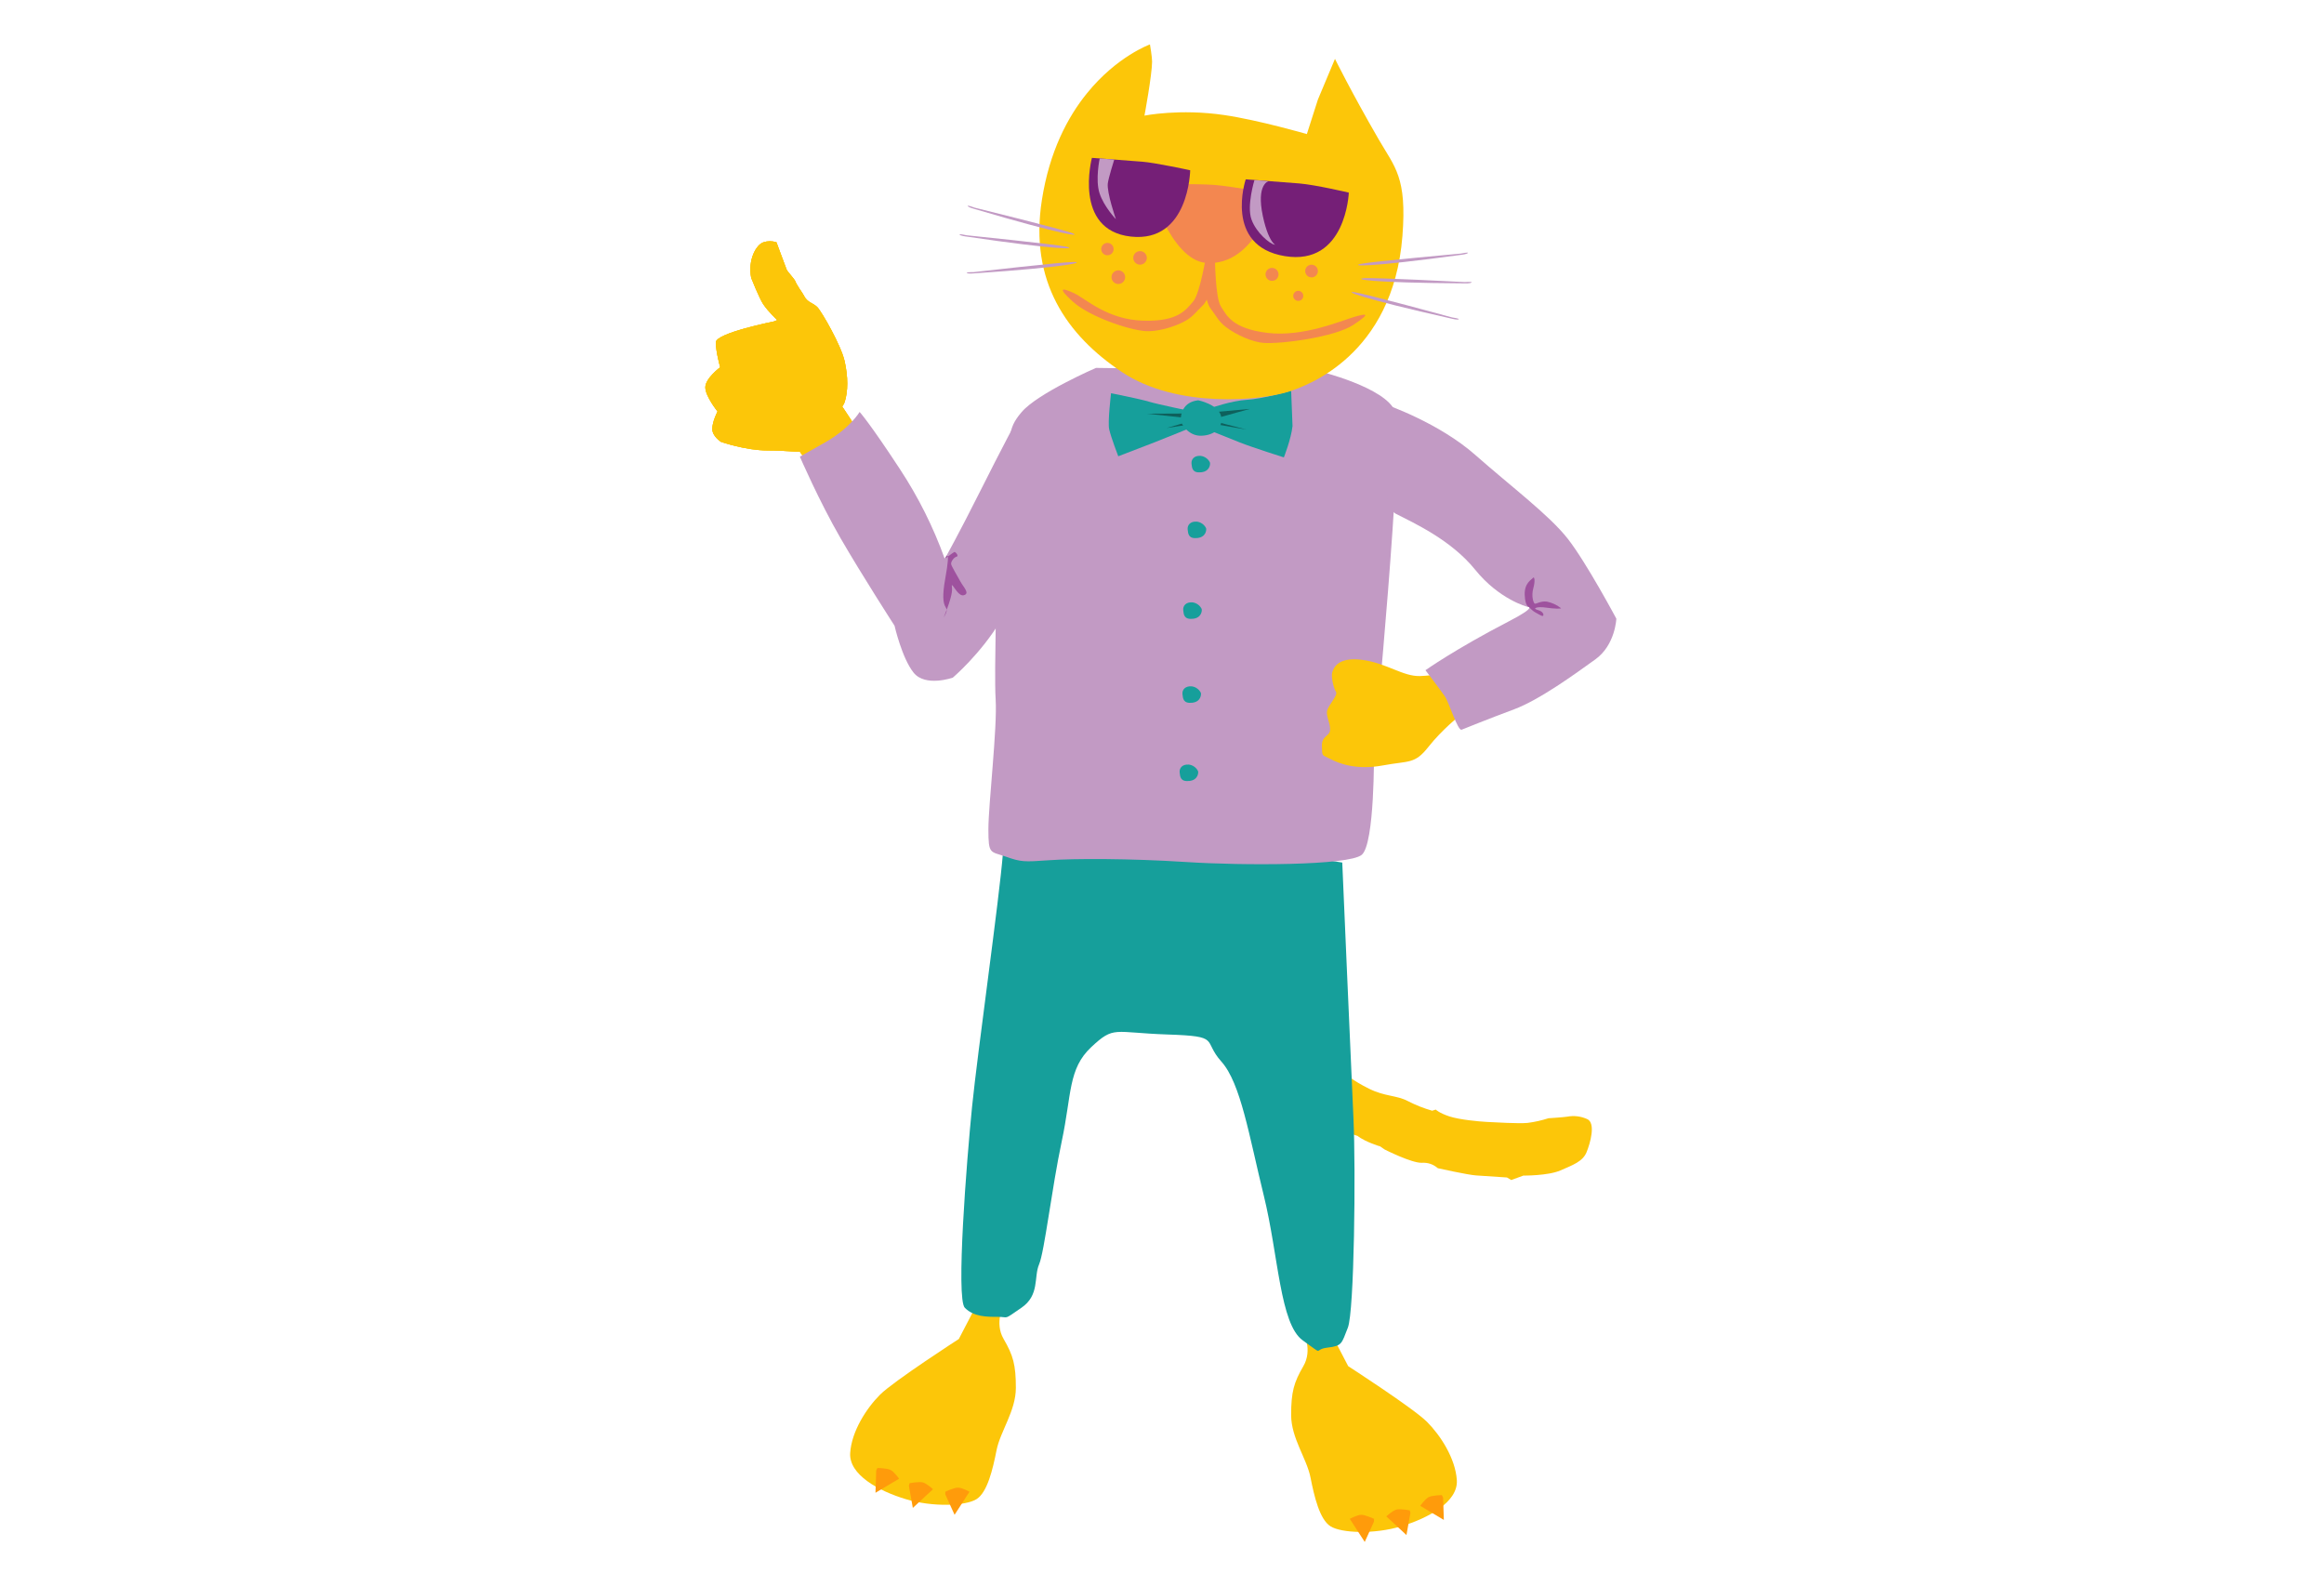 <svg xmlns="http://www.w3.org/2000/svg" xmlns:xlink="http://www.w3.org/1999/xlink" width="586" zoomAndPan="magnify" viewBox="0 0 439.5 300" height="400" preserveAspectRatio="xMidYMid meet" version="1.0"><defs><clipPath id="9a93a3e36c"><path d="M 133.375 60 L 157 60 L 157 86 L 133.375 86 Z M 133.375 60 " clip-rule="nonzero"/></clipPath><clipPath id="feb1ecef73"><path d="M 133.375 60 L 157 60 L 157 86 L 133.375 86 Z M 133.375 60 " clip-rule="nonzero"/></clipPath><clipPath id="12f7643b97"><path d="M 133.375 60 L 157 60 L 157 86 L 133.375 86 Z M 133.375 60 " clip-rule="nonzero"/></clipPath><clipPath id="c428b6c162"><path d="M 255 286 L 260 286 L 260 291.582 L 255 291.582 Z M 255 286 " clip-rule="nonzero"/></clipPath><clipPath id="273596284e"><path d="M 261 76 L 305.68 76 L 305.68 138 L 261 138 Z M 261 76 " clip-rule="nonzero"/></clipPath><clipPath id="807af28f99"><path d="M 196 8.402 L 266 8.402 L 266 76 L 196 76 Z M 196 8.402 " clip-rule="nonzero"/></clipPath></defs><g clip-path="url(#9a93a3e36c)"><path fill="#fcc609" d="M 146.434 60.777 C 146.434 60.777 135.371 62.961 135.371 64.742 C 135.371 66.523 136.195 69.453 136.195 69.453 C 136.195 69.453 133.387 71.543 133.387 73.242 C 133.387 74.941 135.699 77.812 135.699 77.812 C 135.699 77.812 134.707 79.684 134.707 81.113 C 134.707 82.539 136.363 83.559 136.363 83.559 C 136.363 83.559 140.992 85.18 145.121 85.18 C 149.25 85.18 151.23 85.676 152.715 85.18 C 154.203 84.684 157.344 83.363 156.766 81.707 C 156.258 80.375 155.68 79.074 155.027 77.809 C 155.027 77.809 157.012 77.145 156.766 75.465 C 156.516 73.781 154.371 71.988 154.371 71.988 C 154.371 71.988 156.355 71.457 156.02 68.734 C 155.914 67.918 155.645 67.164 155.211 66.465 C 154.777 65.766 154.223 65.188 153.539 64.73 C 153.539 64.73 151.551 65.59 148.078 64.73 C 144.605 63.867 146.434 60.777 146.434 60.777 Z M 146.434 60.777 " fill-opacity="1" fill-rule="nonzero"/></g><path fill="#fcc609" d="M 142.059 52.539 C 141.398 49.066 143.035 46.266 144.363 45.82 C 145.191 45.551 146.016 45.551 146.844 45.82 C 146.844 45.82 147.801 48.453 148.773 51.008 C 148.887 51.297 150.234 52.789 150.34 53.059 C 150.703 54 151.805 55.445 151.98 55.816 C 152.641 57.238 153.742 57.242 154.566 58.082 C 155.391 58.922 159.066 65.312 159.73 68.301 C 160.395 71.289 160.391 74.008 159.73 76.051 C 159.07 78.094 153.773 81.113 153.773 81.113 L 145.086 61.367 L 146.988 60.52 C 146.988 60.52 145.297 58.961 144.34 57.523 C 143.578 56.387 142.059 52.539 142.059 52.539 Z M 142.059 52.539 " fill-opacity="1" fill-rule="nonzero"/><path fill="#fcc609" d="M 149.988 83.559 L 159.398 97.184 L 169.145 87.887 C 169.145 87.887 163.531 83.484 162.043 81.113 C 160.555 78.738 157.574 74.332 157.574 74.332 Z M 149.988 83.559 " fill-opacity="1" fill-rule="nonzero"/><g clip-path="url(#feb1ecef73)"><path fill="#fcc609" d="M 146.434 60.777 C 146.434 60.777 135.371 62.961 135.371 64.742 C 135.371 66.523 136.195 69.453 136.195 69.453 C 136.195 69.453 133.387 71.543 133.387 73.242 C 133.387 74.941 135.699 77.812 135.699 77.812 C 135.699 77.812 134.707 79.684 134.707 81.113 C 134.707 82.539 136.363 83.559 136.363 83.559 C 136.363 83.559 140.992 85.18 145.121 85.18 C 149.25 85.18 151.23 85.676 152.715 85.18 C 154.203 84.684 157.344 83.363 156.766 81.707 C 156.258 80.375 155.68 79.074 155.027 77.809 C 155.027 77.809 157.012 77.145 156.766 75.465 C 156.516 73.781 154.371 71.988 154.371 71.988 C 154.371 71.988 156.355 71.457 156.02 68.734 C 155.914 67.918 155.645 67.164 155.211 66.465 C 154.777 65.766 154.223 65.188 153.539 64.73 C 153.539 64.73 151.551 65.59 148.078 64.73 C 144.605 63.867 146.434 60.777 146.434 60.777 Z M 146.434 60.777 " fill-opacity="1" fill-rule="nonzero"/></g><path fill="#fcc609" d="M 142.059 52.539 C 141.398 49.066 143.035 46.266 144.363 45.82 C 145.191 45.551 146.016 45.551 146.844 45.82 C 146.844 45.82 147.801 48.453 148.773 51.008 C 148.887 51.297 150.234 52.789 150.34 53.059 C 150.703 54 151.805 55.445 151.98 55.816 C 152.641 57.238 153.742 57.242 154.566 58.082 C 155.391 58.922 159.066 65.312 159.73 68.301 C 160.395 71.289 160.391 74.008 159.73 76.051 C 159.07 78.094 153.773 81.113 153.773 81.113 L 145.086 61.367 L 146.988 60.52 C 146.988 60.52 145.297 58.961 144.34 57.523 C 143.578 56.387 142.059 52.539 142.059 52.539 Z M 142.059 52.539 " fill-opacity="1" fill-rule="nonzero"/><path fill="#fcc609" d="M 149.988 83.559 L 159.398 97.184 L 169.145 87.887 C 169.145 87.887 163.531 83.484 162.043 81.113 C 160.555 78.738 157.574 74.332 157.574 74.332 Z M 149.988 83.559 " fill-opacity="1" fill-rule="nonzero"/><g clip-path="url(#12f7643b97)"><path fill="#fcc609" d="M 146.434 60.777 C 146.434 60.777 135.371 62.961 135.371 64.742 C 135.371 66.523 136.195 69.453 136.195 69.453 C 136.195 69.453 133.387 71.543 133.387 73.242 C 133.387 74.941 135.699 77.812 135.699 77.812 C 135.699 77.812 134.707 79.684 134.707 81.113 C 134.707 82.539 136.363 83.559 136.363 83.559 C 136.363 83.559 140.992 85.18 145.121 85.18 C 149.25 85.18 151.23 85.676 152.715 85.18 C 154.203 84.684 157.344 83.363 156.766 81.707 C 156.258 80.375 155.68 79.074 155.027 77.809 C 155.027 77.809 157.012 77.145 156.766 75.465 C 156.516 73.781 154.371 71.988 154.371 71.988 C 154.371 71.988 156.355 71.457 156.02 68.734 C 155.914 67.918 155.645 67.164 155.211 66.465 C 154.777 65.766 154.223 65.188 153.539 64.73 C 153.539 64.73 151.551 65.59 148.078 64.73 C 144.605 63.867 146.434 60.777 146.434 60.777 Z M 146.434 60.777 " fill-opacity="1" fill-rule="nonzero"/></g><path fill="#fcc609" d="M 142.059 52.539 C 141.398 49.066 143.035 46.266 144.363 45.82 C 145.191 45.551 146.016 45.551 146.844 45.82 C 146.844 45.82 147.801 48.453 148.773 51.008 C 148.887 51.297 150.234 52.789 150.34 53.059 C 150.703 54 151.805 55.445 151.98 55.816 C 152.641 57.238 153.742 57.242 154.566 58.082 C 155.391 58.922 159.066 65.312 159.73 68.301 C 160.395 71.289 160.391 74.008 159.73 76.051 C 159.07 78.094 153.773 81.113 153.773 81.113 L 145.086 61.367 L 146.988 60.52 C 146.988 60.52 145.297 58.961 144.34 57.523 C 143.578 56.387 142.059 52.539 142.059 52.539 Z M 142.059 52.539 " fill-opacity="1" fill-rule="nonzero"/><path fill="#fcc609" d="M 149.988 83.559 L 159.398 97.184 L 169.145 87.887 C 169.145 87.887 163.531 83.484 162.043 81.113 C 160.555 78.738 157.574 74.332 157.574 74.332 Z M 149.988 83.559 " fill-opacity="1" fill-rule="nonzero"/><path fill="#fcc609" d="M 251.621 251.922 L 246.484 251.922 C 246.484 251.922 248.281 255.258 246.484 258.34 C 244.688 261.422 244.172 263.215 244.172 267.578 C 244.172 271.945 247.121 275.793 247.832 279.387 C 248.539 282.984 249.566 287.348 251.621 288.629 C 253.672 289.914 259.836 290.172 264.973 288.629 C 270.113 287.09 275.766 284.012 275.508 279.902 C 275.246 275.793 272.422 271.43 269.852 268.863 C 267.285 266.301 254.961 258.34 254.961 258.34 Z M 251.621 251.922 " fill-opacity="1" fill-rule="nonzero"/><g clip-path="url(#c428b6c162)"><path fill="#ff9b0b" d="M 259.844 287.219 C 259.844 287.219 258.219 286.449 257.445 286.449 C 256.676 286.449 255.266 287.219 255.266 287.219 L 258.09 291.582 L 259.844 287.73 " fill-opacity="1" fill-rule="nonzero"/></g><path fill="#ff9b0b" d="M 272.676 282.73 C 272.676 282.73 270.879 282.762 270.195 283.102 C 269.512 283.445 268.582 284.762 268.582 284.762 L 273.051 287.418 L 272.91 283.203 " fill-opacity="1" fill-rule="nonzero"/><path fill="#ff9b0b" d="M 266.605 285.617 C 266.605 285.617 264.844 285.27 264.094 285.461 C 263.348 285.652 262.168 286.746 262.168 286.746 L 265.98 290.281 L 266.727 286.113 " fill-opacity="1" fill-rule="nonzero"/><path fill="#fcc609" d="M 184.668 246.789 L 189.801 246.789 C 189.801 246.789 188.004 250.125 189.801 253.207 C 191.598 256.289 192.113 258.082 192.113 262.445 C 192.113 266.812 189.164 270.66 188.457 274.258 C 187.75 277.852 186.719 282.215 184.668 283.496 C 182.613 284.781 176.445 285.039 171.312 283.496 C 166.176 281.957 160.52 278.875 160.781 274.77 C 161.039 270.664 163.863 266.297 166.434 263.73 C 169.004 261.164 181.324 253.207 181.324 253.207 Z M 184.668 246.789 " fill-opacity="1" fill-rule="nonzero"/><path fill="#ff9b0b" d="M 178.77 282.086 C 178.77 282.086 180.395 281.312 181.164 281.312 C 181.934 281.312 183.348 282.086 183.348 282.086 L 180.523 286.449 L 178.77 282.598 " fill-opacity="1" fill-rule="nonzero"/><path fill="#ff9b0b" d="M 165.934 277.594 C 165.934 277.594 167.734 277.629 168.418 277.969 C 169.098 278.309 170.031 279.625 170.031 279.625 L 165.566 282.285 L 165.703 278.066 " fill-opacity="1" fill-rule="nonzero"/><path fill="#ff9b0b" d="M 172.004 280.484 C 172.004 280.484 173.77 280.137 174.516 280.328 C 175.262 280.516 176.441 281.613 176.441 281.613 L 172.629 285.145 L 171.883 280.98 " fill-opacity="1" fill-rule="nonzero"/><path fill="#fcc609" d="M 230.301 174.156 C 230.301 174.156 225.113 174.043 223.82 175.645 C 222.523 177.242 224.055 181.762 224.055 181.762 L 224.984 182.172 C 224.984 182.172 226.031 184.852 227.23 188.234 C 228.434 191.617 233.594 198.109 234.41 198.691 C 234.84 198.992 235.246 199.32 235.625 199.684 L 236.844 201.309 C 236.844 201.309 238.582 203.789 243.34 207.074 C 245.078 208.277 245.758 208.672 245.934 208.691 C 246.234 208.727 244.973 207.617 244.973 207.617 C 244.973 207.617 246.801 210.27 251.559 212.453 C 256.32 214.641 253.48 213.09 253.48 213.09 L 254.82 214.172 L 256.742 214.805 C 256.742 214.805 257.488 215.469 259.359 216.203 C 261.234 216.934 260.895 216.711 260.895 216.711 L 261.863 217.375 C 261.863 217.375 266.953 219.957 268.887 219.887 C 270.035 219.816 271.043 220.156 271.914 220.91 C 271.914 220.91 277.59 222.176 279.156 222.277 C 280.719 222.379 284.996 222.664 284.996 222.664 L 285.793 223.145 L 288.094 222.305 C 288.094 222.305 292.75 222.352 295.094 221.332 C 297.441 220.309 299.312 219.652 300.035 217.898 C 300.758 216.145 301.82 212.332 300.145 211.613 C 298.922 211.07 297.652 210.922 296.34 211.168 C 295.418 211.301 292.832 211.461 292.832 211.461 C 291.543 211.879 290.227 212.172 288.883 212.344 C 287.129 212.504 282.785 212.234 281.227 212.16 C 279.672 212.082 275.992 211.738 274.078 211.105 C 272.164 210.473 271.523 209.824 271.523 209.824 L 270.84 210.035 C 269.262 209.586 267.742 208.984 266.281 208.234 C 264.086 207.07 261.957 207.402 258.875 205.863 C 255.789 204.328 254.691 203.234 254.691 203.234 L 253.504 202.844 L 252.801 202.32 C 250.543 200.742 248.523 198.902 246.734 196.809 C 243.789 193.348 241.938 191.887 241.938 191.887 L 239.852 191.199 L 239.922 190.453 C 239.922 190.453 236.715 187.355 235.387 185.605 C 234.059 183.852 232.16 178.551 231.73 177.664 C 231.297 176.781 230.293 174.145 230.293 174.145 " fill-opacity="1" fill-rule="nonzero"/><path fill="#169f9b" d="M 253.84 163.109 C 253.84 163.109 255.488 201.441 255.953 211.371 C 256.418 221.297 256.113 247.992 254.898 251.062 C 253.684 254.133 253.84 254.5 251.023 254.84 C 248.203 255.176 250.699 256.551 246.371 253.469 C 242.043 250.387 241.781 237.383 239 226.086 C 236.219 214.789 234.656 204.863 230.988 200.758 C 227.316 196.652 231.051 195.965 220.797 195.625 C 210.543 195.281 210.738 193.914 206.359 198.02 C 201.98 202.129 202.688 206.918 200.793 215.816 C 198.898 224.715 197.527 236.695 196.504 239.094 C 195.477 241.488 196.652 244.914 193.152 247.309 C 189.652 249.707 190.887 249.02 188.727 249.02 C 186.566 249.02 184.176 249.02 182.465 247.309 C 180.75 245.598 182.805 219.5 183.832 209.273 C 184.859 199.047 188.988 169.953 189.664 161.395 C 190.34 152.836 253.84 163.109 253.84 163.109 Z M 253.84 163.109 " fill-opacity="1" fill-rule="nonzero"/><path fill="#c29ac4" d="M 249.23 70.133 C 249.23 70.133 262.168 73.242 263.871 77.887 C 265.578 82.531 259.836 142.141 259.836 142.141 C 259.836 142.141 260.004 159.594 257.523 161.648 C 255.043 163.703 235.066 163.703 224.344 163.012 C 213.617 162.324 203.176 162.328 198.383 162.672 C 193.59 163.012 193.121 163.012 190.195 161.988 C 187.27 160.961 186.918 161.645 186.918 156.852 C 186.918 152.059 188.629 137.684 188.289 132.211 C 187.945 126.734 188.73 108.055 188.105 109.082 C 187.484 110.109 188.133 96.18 189.844 89.332 C 191.555 82.484 190.156 81.457 193.238 77.887 C 196.316 74.316 207.266 69.57 207.266 69.57 Z M 249.23 70.133 " fill-opacity="1" fill-rule="nonzero"/><path fill="#0e605c" d="M 233.973 76.746 L 228.98 79.027 " fill-opacity="1" fill-rule="nonzero"/><path fill="#fcc609" d="M 271.508 127.309 C 271.508 127.309 271.82 127.719 268.574 127.84 C 265.324 127.957 262.297 125.41 257.625 124.785 C 252.949 124.16 252.18 126.363 251.941 127.156 C 251.699 127.949 252.211 130.211 252.648 130.82 C 253.09 131.43 251.18 133.391 250.969 134.418 C 250.754 135.449 251.637 136.848 251.531 138.078 C 251.422 139.309 249.922 139.07 249.988 141.125 C 250.055 143.18 249.953 142.652 251.617 143.535 C 253.281 144.418 256.602 145.66 261.543 144.738 C 266.488 143.82 267.52 144.555 270.129 141.242 C 272.738 137.93 276.246 135.156 276.246 135.156 Z M 271.508 127.309 " fill-opacity="1" fill-rule="nonzero"/><path fill="#c29ac4" d="M 192.734 78.609 C 192.734 78.609 189.316 84.992 185.383 92.848 C 181.449 100.699 178.672 105.691 178.672 105.691 C 176.516 99.691 173.684 94.027 170.18 88.699 C 164.367 79.836 162.566 77.898 162.566 77.898 C 162.566 77.898 160.773 80.969 156.02 83.668 L 151.266 86.359 C 151.266 86.359 154.906 94.766 158.961 101.773 C 163.012 108.781 169.172 118.328 169.172 118.328 C 169.172 118.328 170.555 124.426 172.773 127.199 C 174.992 129.973 180.184 128.148 180.184 128.148 C 180.184 128.148 185.504 123.625 189.273 117.312 C 193.043 111 203.215 99.59 203.215 99.59 Z M 192.734 78.609 " fill-opacity="1" fill-rule="nonzero"/><g clip-path="url(#273596284e)"><path fill="#c29ac4" d="M 262.293 76.582 C 262.293 76.582 272.117 79.957 279.027 86.055 C 285.941 92.148 292.992 97.41 296.512 101.91 C 300.027 106.41 305.672 116.992 305.672 116.992 C 305.672 116.992 305.488 121.977 301.684 124.703 C 297.875 127.43 291.184 132.324 286.344 134.129 C 281.5 135.934 277.141 137.695 276.414 137.988 C 275.691 138.281 274.016 132.797 273.23 131.664 C 272.445 130.535 269.574 126.738 269.574 126.738 C 269.574 126.738 275.164 122.77 285.293 117.523 C 290.906 114.621 288.867 114.75 288.867 114.75 C 288.867 114.75 283.559 113.41 278.973 107.734 C 274.387 102.059 267.371 98.906 263.938 97.137 C 260.508 95.363 262.293 76.582 262.293 76.582 Z M 262.293 76.582 " fill-opacity="1" fill-rule="nonzero"/></g><path fill="#9e529e" d="M 289.168 114.809 C 289.168 114.809 288.426 114.75 288.344 112.484 C 288.262 110.219 289.668 109.605 289.91 109.277 C 290.152 108.953 290.391 109.723 289.969 111.242 C 289.551 112.758 290.004 113.969 290.219 114.137 C 290.434 114.301 291.359 113.586 292.551 113.77 C 293.527 113.973 294.41 114.383 295.195 114.996 C 295.332 115.156 293.816 115.113 292.625 114.93 C 291.438 114.75 290.828 114.824 290.598 114.898 C 290.371 114.973 289.961 115.094 290.949 115.395 C 291.941 115.695 292 116.387 291.77 116.469 C 291.539 116.551 290.582 115.906 290.238 115.742 C 289.895 115.578 289.168 114.809 289.168 114.809 Z M 289.168 114.809 " fill-opacity="1" fill-rule="nonzero"/><path fill="#9e529e" d="M 178.672 105.684 C 178.672 105.684 179.949 102.824 178.754 109.453 C 177.555 116.082 179.801 114.195 178.754 116.246 C 177.703 118.301 180.301 112.957 180.027 111.16 C 179.754 109.367 181.031 112.898 182.258 112.562 C 183.488 112.223 182.215 111.059 181.625 109.965 C 181.039 108.875 179.957 107.125 179.875 106.68 C 179.789 106.234 180.402 105.375 180.902 105.266 C 181.402 105.152 180.695 104.297 180.465 104.391 C 180.234 104.488 178.672 105.684 178.672 105.684 Z M 178.672 105.684 " fill-opacity="1" fill-rule="nonzero"/><path fill="#169f9b" d="M 225.035 77.715 C 225.035 77.715 218.898 76.449 217.27 75.953 C 215.641 75.453 210.117 74.359 210.117 74.359 C 210.117 74.359 209.453 79.863 209.762 81.184 C 210.156 82.863 211.48 86.281 211.48 86.281 L 218.367 83.633 C 220.773 82.703 225.73 80.656 225.73 80.656 Z M 225.035 77.715 " fill-opacity="1" fill-rule="nonzero"/><path fill="#169f9b" d="M 244.434 80.57 C 244.168 83.031 242.797 86.492 242.797 86.492 C 242.797 86.492 236.941 84.648 234.492 83.676 C 232.047 82.699 228.559 81.297 228.559 81.297 L 228.957 77.16 C 228.957 77.16 232.883 75.77 235.809 75.605 C 238.734 75.445 244.176 73.898 244.176 73.898 " fill-opacity="1" fill-rule="nonzero"/><path fill="#0e605c" d="M 214.652 78.23 L 225.352 79.062 " fill-opacity="1" fill-rule="nonzero"/><path fill="#0e605c" d="M 224.996 79.781 L 219.844 80.941 " fill-opacity="1" fill-rule="nonzero"/><path fill="#0e605c" d="M 228.988 80.137 L 234.02 81.242 " fill-opacity="1" fill-rule="nonzero"/><path fill="#169f9b" d="M 227.023 86.203 C 225.855 86.129 225.242 86.852 225.332 87.691 C 225.418 88.531 225.496 89.484 227.164 89.309 C 228.836 89.133 228.918 87.707 228.809 87.441 C 228.641 87.098 228.395 86.812 228.078 86.594 C 227.758 86.371 227.406 86.242 227.023 86.203 " fill-opacity="1" fill-rule="nonzero"/><path fill="#169f9b" d="M 226.297 98.641 C 225.129 98.562 224.516 99.285 224.602 100.129 C 224.691 100.969 224.766 101.918 226.438 101.742 C 228.109 101.566 228.188 100.141 228.082 99.875 C 227.91 99.531 227.668 99.246 227.352 99.027 C 227.031 98.805 226.68 98.676 226.297 98.637 " fill-opacity="1" fill-rule="nonzero"/><path fill="#169f9b" d="M 225.461 113.906 C 224.289 113.832 223.68 114.555 223.766 115.395 C 223.855 116.234 223.93 117.188 225.602 117.012 C 227.27 116.836 227.352 115.41 227.246 115.145 C 227.074 114.797 226.832 114.512 226.512 114.293 C 226.195 114.07 225.844 113.941 225.461 113.902 " fill-opacity="1" fill-rule="nonzero"/><path fill="#169f9b" d="M 225.312 129.785 C 224.141 129.715 223.531 130.434 223.621 131.273 C 223.711 132.113 223.781 133.066 225.453 132.891 C 227.129 132.715 227.191 131.289 227.102 131.023 C 226.93 130.676 226.684 130.395 226.367 130.172 C 226.051 129.953 225.699 129.82 225.312 129.781 " fill-opacity="1" fill-rule="nonzero"/><path fill="#169f9b" d="M 224.781 144.582 C 223.609 144.508 223 145.227 223.086 146.07 C 223.176 146.914 223.25 147.859 224.922 147.684 C 226.59 147.508 226.672 146.082 226.566 145.82 C 226.395 145.473 226.152 145.188 225.832 144.969 C 225.516 144.746 225.164 144.617 224.781 144.578 " fill-opacity="1" fill-rule="nonzero"/><path fill="#0e605c" d="M 230.121 77.887 L 236.371 77.324 L 230.121 79.062 Z M 230.121 77.887 " fill-opacity="1" fill-rule="nonzero"/><path fill="#0e605c" d="M 230.121 79.781 L 235.75 81.242 L 229.789 80.199 Z M 230.121 79.781 " fill-opacity="1" fill-rule="nonzero"/><path fill="#0e605c" d="M 224.25 78.195 L 224.594 79.062 L 216.879 78.23 Z M 224.25 78.195 " fill-opacity="1" fill-rule="nonzero"/><path fill="#0e605c" d="M 224.594 80.32 L 220.621 80.941 L 224.594 79.781 Z M 224.594 80.32 " fill-opacity="1" fill-rule="nonzero"/><path fill="#169f9b" d="M 226.582 75.699 C 223.605 76.023 223.289 78.473 223.297 79.359 C 223.309 80.242 224.758 82.309 226.875 82.391 C 228.992 82.469 231.305 81.344 230.969 78.918 C 230.633 76.488 226.582 75.691 226.582 75.691 " fill-opacity="1" fill-rule="nonzero"/><g clip-path="url(#807af28f99)"><path fill="#fcc609" d="M 247.145 25.352 C 247.145 25.352 238.086 22.723 231.508 21.754 C 223.098 20.516 216.434 21.863 216.434 21.863 C 216.434 21.863 217.855 14.238 217.875 11.66 C 217.891 10.84 217.473 8.402 217.473 8.402 C 217.473 8.402 211.25 10.613 205.559 17.637 C 201.898 22.152 198.461 28.656 197.031 37.84 C 194.633 53.223 201.715 63.375 212.184 70.363 C 222.652 77.355 238.621 75.707 243.703 74.062 C 247.012 72.988 263.43 67.324 265.219 44.625 C 266.09 33.488 263.793 31.652 260.723 26.348 C 255.609 17.512 252.461 11.133 252.461 11.133 L 249.234 18.824 Z M 247.145 25.352 " fill-opacity="1" fill-rule="nonzero"/></g><path fill="#f38750" d="M 241.094 36.652 C 241.094 36.652 232.562 35.188 229.68 34.969 C 226.598 34.719 217.211 34.828 217.211 34.828 C 217.211 34.828 221.289 49.184 228.09 49.711 C 237.582 50.43 241.094 36.652 241.094 36.652 " fill-opacity="1" fill-rule="nonzero"/><path fill="#751f77" d="M 225.082 32.195 C 225.082 32.195 218.445 30.762 216.055 30.582 L 206.496 29.852 C 206.496 29.852 202.867 43.527 213.863 44.738 C 224.863 45.949 225.082 32.195 225.082 32.195 " fill-opacity="1" fill-rule="nonzero"/><path fill="#751f77" d="M 255.078 36.422 C 255.078 36.422 248.723 34.934 245.691 34.688 L 235.582 33.914 C 235.582 33.914 231.383 46.531 242.977 48.434 C 254.574 50.332 255.078 36.418 255.078 36.418 " fill-opacity="1" fill-rule="nonzero"/><path fill="#f38750" d="M 214.32 48.668 C 214.305 48.836 214.324 49.004 214.379 49.164 C 214.434 49.328 214.512 49.473 214.625 49.602 C 214.734 49.73 214.867 49.832 215.02 49.91 C 215.168 49.988 215.332 50.031 215.5 50.043 C 215.668 50.059 215.836 50.039 215.996 49.984 C 216.16 49.934 216.305 49.852 216.434 49.738 C 216.562 49.629 216.664 49.496 216.742 49.344 C 216.82 49.195 216.863 49.035 216.879 48.863 C 216.891 48.695 216.871 48.527 216.816 48.367 C 216.766 48.207 216.684 48.059 216.57 47.93 C 216.461 47.801 216.332 47.699 216.18 47.621 C 216.027 47.543 215.867 47.5 215.695 47.488 C 215.527 47.473 215.359 47.492 215.199 47.547 C 215.035 47.598 214.891 47.68 214.762 47.793 C 214.633 47.902 214.531 48.035 214.453 48.184 C 214.375 48.336 214.332 48.496 214.32 48.668 " fill-opacity="1" fill-rule="nonzero"/><path fill="#f38750" d="M 208.258 47.016 C 208.246 47.172 208.266 47.32 208.312 47.469 C 208.363 47.617 208.438 47.75 208.539 47.867 C 208.641 47.984 208.758 48.078 208.898 48.148 C 209.035 48.219 209.184 48.258 209.336 48.27 C 209.492 48.281 209.645 48.266 209.793 48.215 C 209.938 48.168 210.07 48.094 210.188 47.992 C 210.309 47.891 210.402 47.773 210.473 47.633 C 210.543 47.496 210.582 47.348 210.594 47.191 C 210.605 47.039 210.59 46.887 210.539 46.738 C 210.492 46.594 210.418 46.461 210.316 46.344 C 210.215 46.223 210.094 46.129 209.957 46.059 C 209.816 45.988 209.672 45.949 209.516 45.938 C 209.363 45.926 209.211 45.941 209.062 45.992 C 208.914 46.039 208.781 46.113 208.664 46.215 C 208.547 46.316 208.453 46.438 208.383 46.574 C 208.312 46.715 208.27 46.859 208.258 47.016 " fill-opacity="1" fill-rule="nonzero"/><path fill="#f38750" d="M 210.203 52.316 C 210.191 52.484 210.211 52.652 210.266 52.812 C 210.316 52.977 210.398 53.121 210.512 53.254 C 210.621 53.383 210.754 53.484 210.906 53.562 C 211.059 53.641 211.223 53.684 211.391 53.699 C 211.562 53.711 211.73 53.691 211.891 53.637 C 212.055 53.586 212.199 53.504 212.332 53.391 C 212.461 53.281 212.562 53.148 212.641 52.996 C 212.719 52.844 212.766 52.684 212.777 52.512 C 212.789 52.34 212.77 52.176 212.719 52.012 C 212.664 51.852 212.582 51.703 212.473 51.574 C 212.359 51.445 212.227 51.34 212.074 51.262 C 211.922 51.184 211.762 51.141 211.59 51.125 C 211.422 51.113 211.254 51.133 211.09 51.188 C 210.93 51.238 210.781 51.32 210.652 51.434 C 210.523 51.543 210.418 51.676 210.34 51.828 C 210.262 51.98 210.219 52.145 210.203 52.316 " fill-opacity="1" fill-rule="nonzero"/><path fill="#f38750" d="M 239.332 51.793 C 239.32 51.957 239.34 52.113 239.391 52.27 C 239.441 52.426 239.52 52.562 239.625 52.688 C 239.73 52.809 239.855 52.91 240.004 52.98 C 240.148 53.055 240.301 53.098 240.465 53.109 C 240.625 53.125 240.785 53.105 240.941 53.055 C 241.094 53.004 241.234 52.926 241.359 52.82 C 241.48 52.711 241.582 52.586 241.652 52.441 C 241.727 52.297 241.77 52.141 241.781 51.98 C 241.793 51.816 241.777 51.66 241.727 51.504 C 241.676 51.348 241.594 51.211 241.488 51.086 C 241.383 50.965 241.258 50.863 241.113 50.793 C 240.969 50.719 240.812 50.676 240.652 50.664 C 240.488 50.648 240.328 50.668 240.176 50.719 C 240.02 50.77 239.879 50.848 239.758 50.953 C 239.633 51.059 239.535 51.188 239.461 51.332 C 239.387 51.477 239.344 51.633 239.332 51.793 " fill-opacity="1" fill-rule="nonzero"/><path fill="#f38750" d="M 246.832 51.16 C 246.82 51.32 246.84 51.477 246.887 51.625 C 246.938 51.777 247.016 51.914 247.117 52.035 C 247.223 52.156 247.344 52.254 247.484 52.324 C 247.629 52.398 247.777 52.438 247.938 52.453 C 248.098 52.465 248.25 52.445 248.402 52.395 C 248.555 52.348 248.691 52.27 248.812 52.164 C 248.934 52.062 249.031 51.938 249.102 51.797 C 249.172 51.656 249.215 51.504 249.227 51.344 C 249.238 51.188 249.223 51.031 249.172 50.879 C 249.121 50.73 249.047 50.594 248.941 50.473 C 248.836 50.352 248.715 50.254 248.57 50.184 C 248.43 50.109 248.281 50.07 248.121 50.059 C 247.961 50.043 247.809 50.062 247.656 50.113 C 247.504 50.16 247.367 50.238 247.246 50.344 C 247.125 50.445 247.031 50.566 246.957 50.711 C 246.887 50.852 246.844 51.004 246.832 51.16 " fill-opacity="1" fill-rule="nonzero"/><path fill="#f38750" d="M 244.57 55.879 C 244.551 56.137 244.625 56.367 244.797 56.566 C 244.969 56.766 245.184 56.875 245.445 56.895 C 245.707 56.914 245.938 56.84 246.137 56.668 C 246.336 56.5 246.445 56.281 246.465 56.02 C 246.484 55.758 246.41 55.527 246.238 55.328 C 246.066 55.129 245.852 55.02 245.59 55 C 245.328 54.98 245.098 55.059 244.898 55.227 C 244.699 55.398 244.59 55.617 244.57 55.879 " fill-opacity="1" fill-rule="nonzero"/><path fill="#c29ac4" d="M 237.234 34.047 C 237.234 34.047 235.746 38.914 236.668 41.488 C 237.594 44.062 240.145 46.094 240.988 46.254 C 241.832 46.414 240.082 46.828 238.812 40.82 C 237.547 34.812 239.902 34.258 239.902 34.258 Z M 237.234 34.047 " fill-opacity="1" fill-rule="nonzero"/><path fill="#c29ac4" d="M 207.969 29.965 C 207.969 29.965 207.109 33.957 207.93 36.516 C 208.746 39.07 211.031 41.449 211.031 41.449 C 211.031 41.449 209.297 36.461 209.5 34.691 C 209.625 33.641 210.719 30.176 210.719 30.176 Z M 207.969 29.965 " fill-opacity="1" fill-rule="nonzero"/><path fill="#f38750" d="M 228.23 47.848 C 228.23 47.848 226.926 55.789 229.016 58.441 C 229.844 59.508 230.422 60.75 231.789 61.805 C 233.871 63.414 236.961 64.695 238.953 64.844 C 242.262 65.094 252.438 63.75 255.945 61.43 C 259.453 59.109 258.328 59.277 256.059 59.941 C 253.785 60.602 246.461 63.77 239.711 62.953 C 232.965 62.141 231.957 59.59 230.883 57.938 C 229.809 56.285 229.762 48.648 229.762 48.648 L 229.184 46.359 Z M 228.23 47.848 " fill-opacity="1" fill-rule="nonzero"/><path fill="#f38750" d="M 229.785 47.449 C 229.785 47.449 229.871 55.496 227.402 57.801 C 226.422 58.719 225.664 59.855 224.152 60.695 C 221.852 61.969 218.602 62.766 216.613 62.613 C 213.305 62.367 205.961 59.832 202.852 57.008 C 199.742 54.184 201.016 54.457 203.156 55.461 C 205.297 56.465 209.359 60.422 216.145 60.641 C 222.93 60.859 224.32 58.492 225.637 57.02 C 226.949 55.551 228.152 48.008 228.152 48.008 L 229.078 45.824 Z M 229.785 47.449 " fill-opacity="1" fill-rule="nonzero"/><path fill="#c29ac4" d="M 182.688 44.723 C 200.891 47.41 203.762 47.105 201.633 46.645 C 199.508 46.184 182.773 44.488 182.773 44.488 C 182.773 44.488 181.238 44.137 181.484 44.379 C 181.727 44.617 182.668 44.723 182.668 44.723 " fill-opacity="1" fill-rule="nonzero"/><path fill="#c29ac4" d="M 184.156 39.477 C 201.797 44.688 204.688 44.801 202.656 44.043 C 200.621 43.285 184.289 39.262 184.289 39.262 C 184.289 39.262 182.816 38.699 183.027 38.973 C 183.238 39.246 184.152 39.469 184.152 39.469 " fill-opacity="1" fill-rule="nonzero"/><path fill="#c29ac4" d="M 184.082 51.703 C 202.43 50.465 205.176 49.547 203.008 49.543 C 200.844 49.539 184.137 51.457 184.137 51.457 C 184.137 51.457 182.562 51.445 182.852 51.625 C 183.145 51.805 184.094 51.703 184.094 51.703 " fill-opacity="1" fill-rule="nonzero"/><path fill="#c29ac4" d="M 277.055 53.586 C 258.664 53.48 255.867 52.75 258.031 52.605 C 260.195 52.465 276.984 53.34 276.984 53.34 C 276.984 53.34 278.559 53.227 278.277 53.426 C 278 53.625 277.055 53.586 277.055 53.586 " fill-opacity="1" fill-rule="nonzero"/><path fill="#c29ac4" d="M 276.398 48.18 C 258.176 50.66 255.305 50.328 257.426 49.887 C 259.543 49.445 276.285 47.949 276.285 47.949 C 276.285 47.949 277.824 47.617 277.578 47.852 C 277.328 48.086 276.391 48.18 276.391 48.18 " fill-opacity="1" fill-rule="nonzero"/><path fill="#c29ac4" d="M 274.617 60.277 C 256.672 56.258 254.094 54.945 256.238 55.27 C 258.383 55.594 274.602 60.023 274.602 60.023 C 274.602 60.023 276.16 60.25 275.844 60.383 C 275.527 60.52 274.617 60.277 274.617 60.277 " fill-opacity="1" fill-rule="nonzero"/></svg>